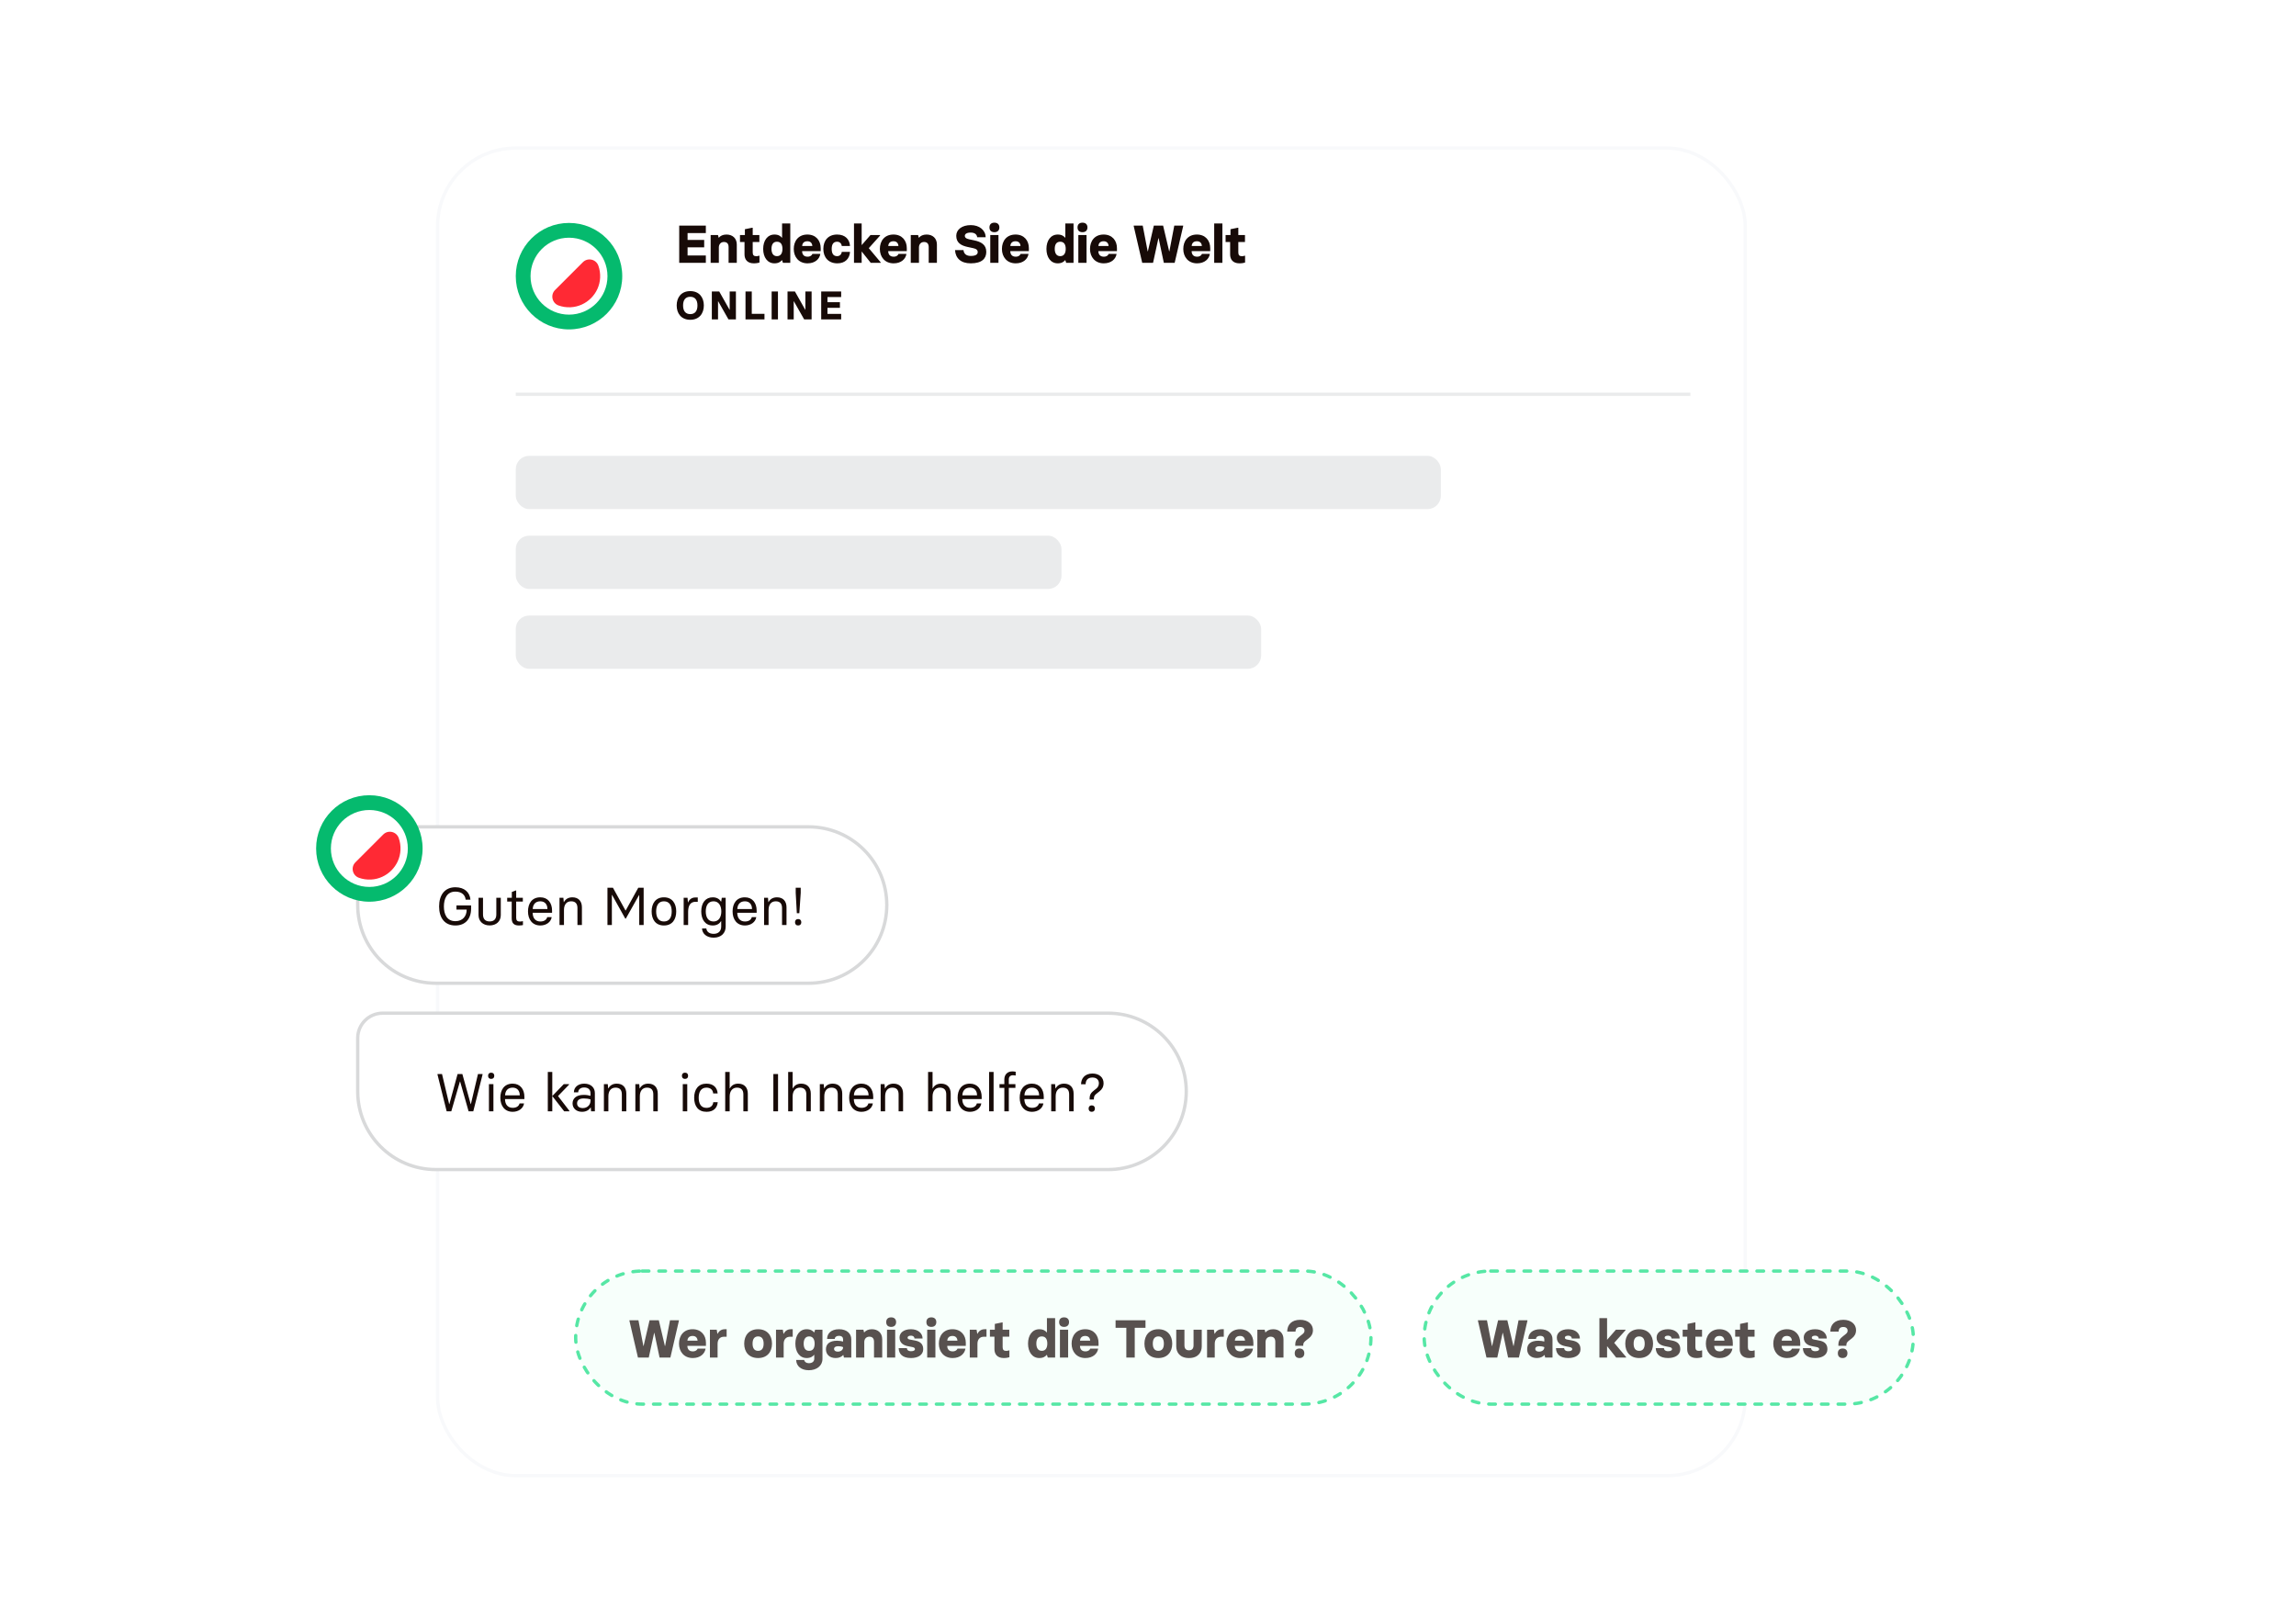 <svg width="690" height="480" viewBox="0 0 690 480" fill="none" xmlns="http://www.w3.org/2000/svg">
<g filter="url(#filter0_d_2380_7180)">
<rect x="131" y="40" width="394" height="400" rx="24" fill="white"/>
<rect x="131.5" y="40.5" width="393" height="399" rx="23.5" stroke="#F8F9FB"/>
</g>
<rect x="155" y="118" width="353" height="1" fill="#EAEBEC"/>
<rect x="155" y="137" width="278" height="16" rx="4" fill="#EAEBEC"/>
<rect x="155" y="161" width="164" height="16" rx="4" fill="#EAEBEC"/>
<rect x="155" y="185" width="224" height="16" rx="4" fill="#EAEBEC"/>
<path d="M115 248.5H243C255.979 248.5 266.5 259.021 266.5 272C266.5 284.979 255.979 295.5 243 295.5H131C118.021 295.5 107.5 284.979 107.5 272V256C107.5 251.858 110.858 248.5 115 248.5Z" fill="white"/>
<path d="M115 248.5H243C255.979 248.5 266.5 259.021 266.5 272C266.5 284.979 255.979 295.5 243 295.5H131C118.021 295.5 107.5 284.979 107.5 272V256C107.5 251.858 110.858 248.5 115 248.5Z" stroke="#D8D9DA"/>
<path d="M136.856 278.144C133.624 278.144 131.96 275.84 131.96 272.432C131.96 268.976 133.656 266.656 136.856 266.656C139.576 266.656 141.176 268.176 141.384 270.384H139.944C139.8 268.992 138.76 267.968 136.856 267.968C134.248 267.968 133.4 270.176 133.4 272.432C133.4 274.688 134.248 276.848 136.856 276.848C139.08 276.848 140.248 275.312 140.248 273.376H137.176V272.112H141.576V273.056C141.576 276.144 139.864 278.144 136.856 278.144ZM149.155 269.824H150.499V275.024C150.499 276.896 149.139 278.128 147.155 278.128C145.171 278.128 143.811 276.896 143.811 275.024V269.824H145.155V274.8C145.155 276.096 145.731 276.928 147.155 276.928C148.579 276.928 149.155 276.096 149.155 274.8V269.824ZM155.941 278.144C154.325 278.144 153.781 277.312 153.781 275.952V270.96H152.421V269.824H153.813V268.08L154.965 267.632H155.125V269.824H157.125V270.96H155.125V275.84C155.125 276.624 155.461 276.96 156.197 276.96C156.581 276.96 156.821 276.912 156.997 276.864H157.157V278.016C156.901 278.08 156.453 278.144 155.941 278.144ZM162.387 278.144C159.971 278.144 158.675 276.32 158.675 273.92C158.675 271.552 159.843 269.68 162.371 269.68C164.675 269.68 165.907 271.392 165.907 273.664V274.32H160.083C160.083 275.872 160.867 276.944 162.387 276.944C163.459 276.944 164.227 276.496 164.451 275.632H165.795C165.571 277.136 164.131 278.144 162.387 278.144ZM160.099 273.2H164.515C164.515 271.904 163.827 270.88 162.371 270.88C160.835 270.88 160.147 271.92 160.099 273.2ZM168.143 278V269.824H169.311L169.423 271.104H169.487C169.919 270.272 170.751 269.68 172.015 269.68C173.823 269.68 174.879 270.816 174.879 272.688V278H173.535V272.896C173.535 271.616 172.943 270.88 171.647 270.88C170.287 270.88 169.487 271.84 169.487 273.488V278H168.143ZM182.553 278V266.8H184.201L187.977 273.632H188.041L191.817 266.8H193.433V278H192.105V269.024H192.041L188.073 276.08H187.913L183.945 268.976H183.881V278H182.553ZM199.527 278.144C196.967 278.144 195.831 276.272 195.831 273.92C195.831 271.568 196.999 269.68 199.527 269.68C202.055 269.68 203.223 271.568 203.223 273.92C203.223 276.256 202.087 278.144 199.527 278.144ZM199.527 276.944C201.191 276.944 201.863 275.68 201.863 273.92C201.863 272.16 201.191 270.88 199.527 270.88C197.863 270.88 197.191 272.176 197.191 273.92C197.191 275.68 197.879 276.944 199.527 276.944ZM205.456 278V269.824H206.624L206.736 271.2H206.8C207.136 270.288 207.952 269.728 208.96 269.728H209.696V271.024H209.056C207.504 271.024 206.8 272.112 206.8 274.032V278H205.456ZM214.466 281.808C212.37 281.808 211.026 280.608 210.978 279.04H212.274C212.338 279.824 212.962 280.656 214.466 280.656C216.034 280.656 216.738 279.68 216.738 278.448V276.864H216.674C216.242 277.584 215.426 278.144 214.21 278.144C211.906 278.144 210.754 276.336 210.738 273.92C210.754 271.28 212.066 269.68 214.21 269.68C215.426 269.68 216.242 270.24 216.674 270.96H216.738L216.914 269.824H218.082V278.48C218.082 280.352 216.802 281.808 214.466 281.808ZM214.434 276.944C216.066 276.944 216.77 275.536 216.77 273.92C216.77 272.288 216.066 270.88 214.434 270.88C212.738 270.88 212.098 272.272 212.098 273.92C212.098 275.552 212.738 276.944 214.434 276.944ZM223.871 278.144C221.455 278.144 220.159 276.32 220.159 273.92C220.159 271.552 221.327 269.68 223.855 269.68C226.159 269.68 227.391 271.392 227.391 273.664V274.32H221.567C221.567 275.872 222.351 276.944 223.871 276.944C224.943 276.944 225.711 276.496 225.935 275.632H227.279C227.055 277.136 225.615 278.144 223.871 278.144ZM221.583 273.2H225.999C225.999 271.904 225.311 270.88 223.855 270.88C222.319 270.88 221.631 271.92 221.583 273.2ZM229.628 278V269.824H230.796L230.908 271.104H230.972C231.404 270.272 232.236 269.68 233.5 269.68C235.308 269.68 236.364 270.816 236.364 272.688V278H235.02V272.896C235.02 271.616 234.428 270.88 233.132 270.88C231.772 270.88 230.972 271.84 230.972 273.488V278H229.628ZM239.465 274.448L239.129 268.336V266.8H240.633V268.336L240.217 274.448H239.465ZM239.865 278.144C239.241 278.144 238.921 277.744 238.921 277.168C238.921 276.608 239.241 276.208 239.865 276.208C240.473 276.208 240.809 276.608 240.809 277.168C240.809 277.744 240.473 278.144 239.865 278.144Z" fill="#170A07"/>
<path d="M124.333 255C124.333 262.364 118.363 268.333 110.999 268.333C103.636 268.333 97.666 262.364 97.666 255C97.666 247.636 103.636 241.667 110.999 241.667C118.363 241.667 124.333 247.636 124.333 255Z" fill="white"/>
<path fill-rule="evenodd" clip-rule="evenodd" d="M111 266.56C117.384 266.56 122.56 261.384 122.56 255C122.56 248.616 117.384 243.44 111 243.44C104.616 243.44 99.44 248.616 99.44 255C99.44 261.384 104.616 266.56 111 266.56ZM111 271C119.837 271 127 263.837 127 255C127 246.163 119.837 239 111 239C102.163 239 95 246.163 95 255C95 263.837 102.163 271 111 271Z" fill="#05BA6E"/>
<path d="M107.858 263.807C108.983 264.211 110.207 264.404 111.484 264.341C116.247 264.107 120.119 260.235 120.353 255.472C120.416 254.195 120.222 252.972 119.82 251.847C119.122 249.898 116.635 249.336 115.171 250.799L106.81 259.161C105.347 260.623 105.909 263.109 107.858 263.807Z" fill="#FF2934"/>
<path d="M115 304.5H333C345.979 304.5 356.5 315.021 356.5 328C356.5 340.979 345.979 351.5 333 351.5H131C118.021 351.5 107.5 340.979 107.5 328V312C107.5 307.858 110.858 304.5 115 304.5Z" fill="white"/>
<path d="M115 304.5H333C345.979 304.5 356.5 315.021 356.5 328C356.5 340.979 345.979 351.5 333 351.5H131C118.021 351.5 107.5 340.979 107.5 328V312C107.5 307.858 110.858 304.5 115 304.5Z" stroke="#D8D9DA"/>
<path d="M134.232 334L131.48 322.96V322.8H132.84L134.984 331.824H135.048L137.512 322.8H138.952L141.448 331.824H141.512L143.64 322.8H145.016V322.96L142.232 334H140.824L138.28 325.056H138.216L135.624 334H134.232ZM147.612 324.256C146.988 324.256 146.684 323.888 146.684 323.312C146.684 322.752 146.988 322.384 147.612 322.384C148.22 322.384 148.54 322.752 148.54 323.312C148.54 323.888 148.22 324.256 147.612 324.256ZM146.94 334V325.824H148.284V334H146.94ZM154.075 334.144C151.659 334.144 150.363 332.32 150.363 329.92C150.363 327.552 151.531 325.68 154.059 325.68C156.363 325.68 157.595 327.392 157.595 329.664V330.32H151.771C151.771 331.872 152.555 332.944 154.075 332.944C155.147 332.944 155.915 332.496 156.139 331.632H157.483C157.259 333.136 155.819 334.144 154.075 334.144ZM151.787 329.2H156.203C156.203 327.904 155.515 326.88 154.059 326.88C152.523 326.88 151.835 327.92 151.787 329.2ZM164.628 322.16H165.972V334H164.628V322.16ZM167.7 329.408L171.108 333.84V334H169.556L165.972 329.408L169.428 325.824H171.012V325.984L167.7 329.408ZM174.914 334.144C173.138 334.144 172.066 333.04 172.066 331.616C172.066 330.24 173.042 329.056 175.442 329.056C176.306 329.056 176.946 329.2 177.458 329.344V328.528C177.458 327.616 176.898 326.832 175.57 326.832C174.37 326.832 173.778 327.504 173.762 328.288H172.466C172.466 326.72 173.778 325.68 175.57 325.68C177.666 325.68 178.77 326.944 178.77 328.496V334H177.634L177.538 332.848H177.474C176.978 333.68 176.066 334.144 174.914 334.144ZM175.154 333.024C176.546 333.024 177.458 332.016 177.458 330.832V330.416C176.786 330.208 176.162 330.128 175.442 330.128C174.114 330.128 173.426 330.64 173.426 331.6C173.426 332.416 173.97 333.024 175.154 333.024ZM181.487 334V325.824H182.655L182.767 327.104H182.831C183.263 326.272 184.095 325.68 185.359 325.68C187.167 325.68 188.223 326.816 188.223 328.688V334H186.879V328.896C186.879 327.616 186.287 326.88 184.991 326.88C183.631 326.88 182.831 327.84 182.831 329.488V334H181.487ZM190.94 334V325.824H192.108L192.22 327.104H192.284C192.716 326.272 193.548 325.68 194.812 325.68C196.62 325.68 197.676 326.816 197.676 328.688V334H196.332V328.896C196.332 327.616 195.74 326.88 194.444 326.88C193.084 326.88 192.284 327.84 192.284 329.488V334H190.94ZM205.862 324.256C205.238 324.256 204.934 323.888 204.934 323.312C204.934 322.752 205.238 322.384 205.862 322.384C206.47 322.384 206.79 322.752 206.79 323.312C206.79 323.888 206.47 324.256 205.862 324.256ZM205.19 334V325.824H206.534V334H205.19ZM212.325 334.144C209.877 334.144 208.613 332.496 208.613 329.92C208.613 327.376 209.877 325.68 212.309 325.68C214.501 325.68 215.557 326.976 215.669 328.624H214.325C214.245 327.536 213.493 326.88 212.309 326.88C210.629 326.88 209.973 328.24 209.973 329.92C209.973 331.632 210.629 332.96 212.309 332.96C213.525 332.96 214.245 332.336 214.357 331.248H215.701C215.541 332.976 214.453 334.144 212.325 334.144ZM217.94 334V322.16H219.284V327.104H219.348C219.78 326.272 220.58 325.68 221.844 325.68C223.652 325.68 224.74 326.816 224.74 328.688V334H223.396V328.896C223.396 327.616 222.772 326.88 221.476 326.88C220.148 326.88 219.284 327.872 219.284 329.52V334H217.94ZM232.413 334V322.8H233.821V334H232.413ZM236.862 334V322.16H238.206V327.104H238.27C238.702 326.272 239.502 325.68 240.766 325.68C242.574 325.68 243.662 326.816 243.662 328.688V334H242.318V328.896C242.318 327.616 241.694 326.88 240.398 326.88C239.07 326.88 238.206 327.872 238.206 329.52V334H236.862ZM246.378 334V325.824H247.546L247.658 327.104H247.722C248.154 326.272 248.986 325.68 250.25 325.68C252.058 325.68 253.114 326.816 253.114 328.688V334H251.77V328.896C251.77 327.616 251.178 326.88 249.882 326.88C248.522 326.88 247.722 327.84 247.722 329.488V334H246.378ZM258.903 334.144C256.487 334.144 255.191 332.32 255.191 329.92C255.191 327.552 256.359 325.68 258.887 325.68C261.191 325.68 262.423 327.392 262.423 329.664V330.32H256.599C256.599 331.872 257.383 332.944 258.903 332.944C259.975 332.944 260.743 332.496 260.967 331.632H262.311C262.087 333.136 260.647 334.144 258.903 334.144ZM256.615 329.2H261.031C261.031 327.904 260.343 326.88 258.887 326.88C257.351 326.88 256.663 327.92 256.615 329.2ZM264.659 334V325.824H265.827L265.939 327.104H266.003C266.435 326.272 267.267 325.68 268.531 325.68C270.339 325.68 271.395 326.816 271.395 328.688V334H270.051V328.896C270.051 327.616 269.459 326.88 268.163 326.88C266.803 326.88 266.003 327.84 266.003 329.488V334H264.659ZM278.909 334V322.16H280.253V327.104H280.317C280.749 326.272 281.549 325.68 282.813 325.68C284.621 325.68 285.709 326.816 285.709 328.688V334H284.365V328.896C284.365 327.616 283.741 326.88 282.445 326.88C281.117 326.88 280.253 327.872 280.253 329.52V334H278.909ZM291.496 334.144C289.08 334.144 287.784 332.32 287.784 329.92C287.784 327.552 288.952 325.68 291.48 325.68C293.784 325.68 295.016 327.392 295.016 329.664V330.32H289.192C289.192 331.872 289.976 332.944 291.496 332.944C292.568 332.944 293.336 332.496 293.56 331.632H294.904C294.68 333.136 293.24 334.144 291.496 334.144ZM289.208 329.2H293.624C293.624 327.904 292.936 326.88 291.48 326.88C289.944 326.88 289.256 327.92 289.208 329.2ZM297.253 334V322.16H298.597V334H297.253ZM301.827 334V326.944H300.371V325.824H301.827V324.4C301.827 322.992 302.739 322 304.211 322C304.643 322 304.947 322.048 305.235 322.112V323.232C304.995 323.184 304.707 323.152 304.435 323.152C303.635 323.152 303.171 323.6 303.171 324.4V325.824H305.155V326.944H303.171V334H301.827ZM310.153 334.144C307.737 334.144 306.441 332.32 306.441 329.92C306.441 327.552 307.609 325.68 310.137 325.68C312.441 325.68 313.673 327.392 313.673 329.664V330.32H307.849C307.849 331.872 308.633 332.944 310.153 332.944C311.225 332.944 311.993 332.496 312.217 331.632H313.561C313.337 333.136 311.897 334.144 310.153 334.144ZM307.865 329.2H312.281C312.281 327.904 311.593 326.88 310.137 326.88C308.601 326.88 307.913 327.92 307.865 329.2ZM315.909 334V325.824H317.077L317.189 327.104H317.253C317.685 326.272 318.517 325.68 319.781 325.68C321.589 325.68 322.645 326.816 322.645 328.688V334H321.301V328.896C321.301 327.616 320.709 326.88 319.413 326.88C318.053 326.88 317.253 327.84 317.253 329.488V334H315.909ZM327.458 330.448V330.192C327.458 328.832 327.986 328.336 328.898 327.616L329.41 327.216C329.938 326.8 330.226 326.304 330.242 325.568C330.242 324.592 329.602 323.84 328.306 323.84C326.85 323.84 326.258 324.72 326.258 325.872H324.882C324.882 324.16 325.986 322.64 328.306 322.64C330.306 322.64 331.65 323.792 331.65 325.536C331.65 326.592 331.202 327.392 330.434 327.984L329.762 328.512C329.058 329.056 328.738 329.344 328.738 330.192V330.448H327.458ZM328.098 334.144C327.474 334.144 327.154 333.744 327.154 333.168C327.154 332.608 327.474 332.208 328.098 332.208C328.706 332.208 329.042 332.608 329.042 333.168C329.042 333.744 328.706 334.144 328.098 334.144Z" fill="#170A07"/>
<path d="M204.12 79V67.8H212.12V70.04H206.632V72.104H211.624V74.344H206.632V76.776H212.12V79H204.12ZM213.566 79V70.632H215.774L215.966 71.432H216.03C216.494 70.888 217.23 70.488 218.318 70.488C220.174 70.488 221.422 71.64 221.422 73.496V79H218.958V74.264C218.958 73.304 218.526 72.728 217.55 72.728C216.67 72.728 216.03 73.352 216.03 74.36V79H213.566ZM226.543 79.144C224.607 79.144 223.743 77.992 223.743 76.472V72.728H222.383V70.632H223.855V68.888L226.047 68.44H226.207V70.632H228.207V72.728H226.207V75.88C226.207 76.664 226.543 77 227.279 77C227.551 77 227.823 76.952 228.079 76.856H228.239V78.904C227.983 79 227.327 79.144 226.543 79.144ZM232.745 79.144C230.633 79.144 229.353 77.32 229.353 74.808C229.353 72.312 230.633 70.488 232.745 70.488C233.929 70.488 234.569 70.952 234.969 71.432H235.033V67.16H237.497V79H235.289L235.033 78.2H234.969C234.569 78.68 233.929 79.144 232.745 79.144ZM233.497 76.984C234.713 76.984 235.145 75.976 235.145 74.808C235.145 73.64 234.745 72.648 233.497 72.648C232.249 72.648 231.849 73.64 231.849 74.808C231.849 75.976 232.281 76.984 233.497 76.984ZM242.685 79.144C240.045 79.144 238.541 77.224 238.541 74.824C238.541 72.456 239.917 70.488 242.637 70.488C245.197 70.488 246.637 72.296 246.637 74.568V75.48H241.053C241.069 76.456 241.565 77.144 242.685 77.144C243.597 77.144 243.997 76.696 244.141 76.312H246.525C246.301 77.816 244.973 79.144 242.685 79.144ZM241.069 73.928H244.125C244.077 73.128 243.613 72.504 242.637 72.504C241.581 72.504 241.117 73.128 241.069 73.928ZM251.639 79.144C248.967 79.144 247.431 77.352 247.431 74.808C247.431 72.28 248.903 70.488 251.575 70.488C254.055 70.488 255.335 71.992 255.447 73.928H252.967C252.887 73.192 252.375 72.648 251.575 72.648C250.535 72.648 249.943 73.304 249.943 74.808C249.943 76.328 250.535 76.984 251.575 76.984C252.375 76.984 252.887 76.44 252.967 75.704H255.447C255.335 77.64 254.071 79.144 251.639 79.144ZM261.092 74.584L264.66 78.84V79H261.684L258.948 75.576V79H256.644V67.16H258.948V73.672L261.604 70.632H264.484V70.792L261.092 74.584ZM268.56 79.144C265.92 79.144 264.416 77.224 264.416 74.824C264.416 72.456 265.792 70.488 268.512 70.488C271.072 70.488 272.512 72.296 272.512 74.568V75.48H266.928C266.944 76.456 267.44 77.144 268.56 77.144C269.472 77.144 269.872 76.696 270.016 76.312H272.4C272.176 77.816 270.848 79.144 268.56 79.144ZM266.944 73.928H270C269.952 73.128 269.488 72.504 268.512 72.504C267.456 72.504 266.992 73.128 266.944 73.928ZM273.706 79V70.632H275.914L276.106 71.432H276.17C276.634 70.888 277.37 70.488 278.458 70.488C280.314 70.488 281.562 71.64 281.562 73.496V79H279.098V74.264C279.098 73.304 278.666 72.728 277.69 72.728C276.81 72.728 276.17 73.352 276.17 74.36V79H273.706ZM291.728 79.144C288.736 79.144 287.152 77.576 287.008 75.16H289.552C289.664 76.376 290.512 76.92 291.728 76.92C293.264 76.92 293.824 76.44 293.824 75.768C293.824 75.16 293.456 74.792 292.464 74.584L290.832 74.232C288.896 73.816 287.376 73.016 287.376 70.872C287.376 68.984 289.104 67.656 291.744 67.656C294.304 67.656 296.192 69.16 296.208 71.304H293.664C293.6 70.568 293.04 69.896 291.712 69.896C290.4 69.896 289.952 70.408 289.952 70.872C289.952 71.304 290.176 71.688 291.216 71.912L292.736 72.232C294.816 72.664 296.4 73.512 296.4 75.704C296.4 77.704 295.088 79.144 291.728 79.144ZM298.845 69.784C297.869 69.784 297.357 69.24 297.357 68.344C297.357 67.464 297.869 66.92 298.845 66.92C299.789 66.92 300.333 67.464 300.333 68.344C300.333 69.24 299.789 69.784 298.845 69.784ZM297.597 79V70.632H300.061V79H297.597ZM305.247 79.144C302.607 79.144 301.103 77.224 301.103 74.824C301.103 72.456 302.479 70.488 305.199 70.488C307.759 70.488 309.199 72.296 309.199 74.568V75.48H303.615C303.631 76.456 304.127 77.144 305.247 77.144C306.159 77.144 306.559 76.696 306.703 76.312H309.087C308.863 77.816 307.535 79.144 305.247 79.144ZM303.631 73.928H306.687C306.639 73.128 306.175 72.504 305.199 72.504C304.143 72.504 303.679 73.128 303.631 73.928ZM317.87 79.144C315.758 79.144 314.478 77.32 314.478 74.808C314.478 72.312 315.758 70.488 317.87 70.488C319.054 70.488 319.694 70.952 320.094 71.432H320.158V67.16H322.622V79H320.414L320.158 78.2H320.094C319.694 78.68 319.054 79.144 317.87 79.144ZM318.622 76.984C319.838 76.984 320.27 75.976 320.27 74.808C320.27 73.64 319.87 72.648 318.622 72.648C317.374 72.648 316.974 73.64 316.974 74.808C316.974 75.976 317.406 76.984 318.622 76.984ZM325.314 69.784C324.338 69.784 323.826 69.24 323.826 68.344C323.826 67.464 324.338 66.92 325.314 66.92C326.258 66.92 326.802 67.464 326.802 68.344C326.802 69.24 326.258 69.784 325.314 69.784ZM324.066 79V70.632H326.53V79H324.066ZM331.716 79.144C329.076 79.144 327.572 77.224 327.572 74.824C327.572 72.456 328.948 70.488 331.668 70.488C334.228 70.488 335.668 72.296 335.668 74.568V75.48H330.084C330.1 76.456 330.596 77.144 331.716 77.144C332.628 77.144 333.028 76.696 333.172 76.312H335.556C335.332 77.816 334.004 79.144 331.716 79.144ZM330.1 73.928H333.156C333.108 73.128 332.644 72.504 331.668 72.504C330.612 72.504 330.148 73.128 330.1 73.928ZM343.267 79L340.707 67.96V67.8H343.411L344.899 75.528H344.963L346.755 67.8H349.539L351.363 75.528H351.427L352.899 67.8H355.571V67.96L353.011 79H349.763L348.195 71.592H348.131L346.515 79H343.267ZM359.747 79.144C357.107 79.144 355.603 77.224 355.603 74.824C355.603 72.456 356.979 70.488 359.699 70.488C362.259 70.488 363.699 72.296 363.699 74.568V75.48H358.115C358.131 76.456 358.627 77.144 359.747 77.144C360.659 77.144 361.059 76.696 361.203 76.312H363.587C363.363 77.816 362.035 79.144 359.747 79.144ZM358.131 73.928H361.187C361.139 73.128 360.675 72.504 359.699 72.504C358.643 72.504 358.179 73.128 358.131 73.928ZM364.894 79V67.16H367.358V79H364.894ZM372.48 79.144C370.544 79.144 369.68 77.992 369.68 76.472V72.728H368.32V70.632H369.792V68.888L371.984 68.44H372.144V70.632H374.144V72.728H372.144V75.88C372.144 76.664 372.48 77 373.216 77C373.488 77 373.76 76.952 374.016 76.856H374.176V78.904C373.92 79 373.264 79.144 372.48 79.144Z" fill="#170A07"/>
<path d="M207.44 96.108C204.728 96.108 203.36 94.2 203.36 91.8C203.36 89.388 204.728 87.492 207.44 87.492C210.14 87.492 211.52 89.388 211.52 91.8C211.52 94.2 210.14 96.108 207.44 96.108ZM207.44 94.404C208.832 94.404 209.6 93.492 209.6 91.8C209.6 90.108 208.832 89.196 207.44 89.196C206.036 89.196 205.28 90.108 205.28 91.8C205.28 93.492 206.048 94.404 207.44 94.404ZM213.923 96V87.6H216.143L219.239 93.084H219.287V87.6H221.159V96H218.927L215.831 90.552H215.783V96H213.923ZM224.041 96V87.6H225.925V94.32H229.741V96H224.041ZM231.897 96V87.6H233.793V96H231.897ZM236.671 96V87.6H238.891L241.987 93.084H242.035V87.6H243.907V96H241.675L238.579 90.552H238.531V96H236.671ZM246.789 96V87.6H252.789V89.28H248.673V90.828H252.417V92.508H248.673V94.332H252.789V96H246.789Z" fill="#170A07"/>
<path d="M184.333 83C184.333 90.364 178.363 96.333 170.999 96.333C163.636 96.333 157.666 90.364 157.666 83C157.666 75.636 163.636 69.666 170.999 69.666C178.363 69.666 184.333 75.636 184.333 83Z" fill="white"/>
<path fill-rule="evenodd" clip-rule="evenodd" d="M171 94.56C177.384 94.56 182.56 89.384 182.56 83C182.56 76.616 177.384 71.44 171 71.44C164.616 71.44 159.44 76.616 159.44 83C159.44 89.384 164.616 94.56 171 94.56ZM171 99C179.837 99 187 91.837 187 83C187 74.163 179.837 67 171 67C162.163 67 155 74.163 155 83C155 91.837 162.163 99 171 99Z" fill="#05BA6E"/>
<path d="M167.858 91.807C168.983 92.21 170.207 92.404 171.484 92.341C176.247 92.107 180.119 88.235 180.353 83.472C180.416 82.195 180.222 80.972 179.82 79.847C179.122 77.898 176.635 77.335 175.171 78.799L166.81 87.16C165.347 88.623 165.909 91.109 167.858 91.807Z" fill="#FF2934"/>
<g filter="url(#filter1_d_2380_7180)">
<rect x="428" y="378" width="147" height="40" rx="20" fill="#F7FFFB"/>
<rect x="428" y="378" width="147" height="40" rx="20" stroke="#56E7A5" stroke-linecap="round" stroke-linejoin="bevel" stroke-dasharray="2 3"/>
<path d="M446.72 404L444.16 392.96V392.8H446.864L448.352 400.528H448.416L450.208 392.8H452.992L454.816 400.528H454.88L456.352 392.8H459.024V392.96L456.464 404H453.216L451.648 396.592H451.584L449.968 404H446.72ZM461.875 404.144C459.987 404.144 458.947 403.008 458.947 401.52C458.947 399.968 460.003 398.944 462.307 398.944C462.931 398.944 463.763 399.072 464.099 399.184V398.496C464.099 397.92 463.731 397.472 462.819 397.472C462.051 397.472 461.603 397.888 461.603 398.4H459.299C459.299 396.832 460.435 395.488 462.899 395.488C465.187 395.488 466.563 396.752 466.563 398.496V404H464.355L464.179 403.248H464.115C463.651 403.776 462.915 404.144 461.875 404.144ZM462.499 402.224C463.507 402.224 464.099 401.632 464.099 400.944V400.864C463.587 400.656 463.075 400.592 462.595 400.592C461.795 400.592 461.379 400.944 461.379 401.392C461.379 401.872 461.763 402.224 462.499 402.224ZM471.315 404.144C468.707 404.144 467.651 402.88 467.603 401.168H470.067C470.067 401.632 470.435 402.096 471.315 402.096C472.195 402.096 472.499 401.776 472.499 401.488C472.499 401.12 472.227 400.944 471.651 400.832L470.419 400.592C469.075 400.336 467.859 399.648 467.859 397.968C467.859 396.608 469.059 395.488 471.299 395.488C473.475 395.488 474.787 396.736 474.787 398.288H472.355C472.371 397.904 472.083 397.424 471.251 397.424C470.643 397.424 470.275 397.68 470.275 398C470.275 398.32 470.499 398.496 470.899 398.576L472.499 398.88C473.779 399.12 474.979 399.712 474.979 401.472C474.979 403.2 473.443 404.144 471.315 404.144ZM485.107 399.584L488.675 403.84V404H485.699L482.963 400.576V404H480.659V392.16H482.963V398.672L485.619 395.632H488.499V395.792L485.107 399.584ZM492.607 404.144C489.887 404.144 488.431 402.336 488.431 399.824C488.431 397.312 489.919 395.488 492.607 395.488C495.295 395.488 496.783 397.312 496.783 399.824C496.783 402.32 495.327 404.144 492.607 404.144ZM492.607 401.984C493.631 401.984 494.271 401.344 494.271 399.824C494.271 398.304 493.631 397.648 492.607 397.648C491.583 397.648 490.943 398.32 490.943 399.824C490.943 401.344 491.599 401.984 492.607 401.984ZM501.299 404.144C498.692 404.144 497.636 402.88 497.588 401.168H500.052C500.052 401.632 500.42 402.096 501.299 402.096C502.18 402.096 502.484 401.776 502.484 401.488C502.484 401.12 502.212 400.944 501.636 400.832L500.404 400.592C499.06 400.336 497.844 399.648 497.844 397.968C497.844 396.608 499.044 395.488 501.284 395.488C503.46 395.488 504.772 396.736 504.772 398.288H502.34C502.356 397.904 502.068 397.424 501.236 397.424C500.628 397.424 500.26 397.68 500.26 398C500.26 398.32 500.484 398.496 500.884 398.576L502.484 398.88C503.764 399.12 504.964 399.712 504.964 401.472C504.964 403.2 503.428 404.144 501.299 404.144ZM509.839 404.144C507.903 404.144 507.039 402.992 507.039 401.472V397.728H505.679V395.632H507.151V393.888L509.343 393.44H509.503V395.632H511.503V397.728H509.503V400.88C509.503 401.664 509.839 402 510.575 402C510.847 402 511.119 401.952 511.375 401.856H511.535V403.904C511.279 404 510.623 404.144 509.839 404.144ZM516.794 404.144C514.154 404.144 512.65 402.224 512.65 399.824C512.65 397.456 514.026 395.488 516.746 395.488C519.306 395.488 520.746 397.296 520.746 399.568V400.48H515.162C515.178 401.456 515.674 402.144 516.794 402.144C517.706 402.144 518.106 401.696 518.25 401.312H520.634C520.41 402.816 519.082 404.144 516.794 404.144ZM515.178 398.928H518.234C518.186 398.128 517.722 397.504 516.746 397.504C515.69 397.504 515.226 398.128 515.178 398.928ZM525.621 404.144C523.685 404.144 522.821 402.992 522.821 401.472V397.728H521.461V395.632H522.933V393.888L525.125 393.44H525.285V395.632H527.285V397.728H525.285V400.88C525.285 401.664 525.621 402 526.357 402C526.629 402 526.901 401.952 527.157 401.856H527.317V403.904C527.061 404 526.405 404.144 525.621 404.144ZM537.06 404.144C534.42 404.144 532.916 402.224 532.916 399.824C532.916 397.456 534.292 395.488 537.012 395.488C539.572 395.488 541.012 397.296 541.012 399.568V400.48H535.428C535.444 401.456 535.94 402.144 537.06 402.144C537.972 402.144 538.372 401.696 538.516 401.312H540.9C540.676 402.816 539.348 404.144 537.06 404.144ZM535.444 398.928H538.5C538.452 398.128 537.988 397.504 537.012 397.504C535.956 397.504 535.492 398.128 535.444 398.928ZM545.518 404.144C542.91 404.144 541.854 402.88 541.806 401.168H544.27C544.27 401.632 544.638 402.096 545.518 402.096C546.398 402.096 546.702 401.776 546.702 401.488C546.702 401.12 546.43 400.944 545.854 400.832L544.622 400.592C543.278 400.336 542.062 399.648 542.062 397.968C542.062 396.608 543.262 395.488 545.502 395.488C547.678 395.488 548.99 396.736 548.99 398.288H546.558C546.574 397.904 546.286 397.424 545.454 397.424C544.846 397.424 544.478 397.68 544.478 398C544.478 398.32 544.702 398.496 545.102 398.576L546.702 398.88C547.982 399.12 549.182 399.712 549.182 401.472C549.182 403.2 547.646 404.144 545.518 404.144ZM552.474 400.464V400.208C552.474 398.848 553.002 398.272 553.914 397.552L554.426 397.152C554.954 396.736 555.258 396.48 555.258 395.904C555.258 395.408 554.938 394.816 553.962 394.816C553.098 394.816 552.554 395.216 552.554 396.208H550.058C550.058 394.176 551.322 392.656 553.962 392.656C556.33 392.656 557.786 394.016 557.786 395.76C557.786 396.8 557.338 397.6 556.57 398.192L555.898 398.72C555.194 399.264 554.874 399.552 554.874 400.208V400.464H552.474ZM553.754 404.144C552.81 404.144 552.314 403.6 552.314 402.704C552.314 401.824 552.81 401.28 553.754 401.28C554.666 401.28 555.194 401.824 555.194 402.704C555.194 403.6 554.666 404.144 553.754 404.144Z" fill="#58514F"/>
</g>
<g filter="url(#filter2_d_2380_7180)">
<rect x="173" y="378" width="239" height="40" rx="20" fill="#F7FFFB"/>
<rect x="173" y="378" width="239" height="40" rx="20" stroke="#56E7A5" stroke-linecap="round" stroke-linejoin="bevel" stroke-dasharray="2 3"/>
<path d="M191.72 404L189.16 392.96V392.8H191.864L193.352 400.528H193.416L195.208 392.8H197.992L199.816 400.528H199.88L201.352 392.8H204.024V392.96L201.464 404H198.216L196.648 396.592H196.584L194.968 404H191.72ZM208.2 404.144C205.56 404.144 204.056 402.224 204.056 399.824C204.056 397.456 205.432 395.488 208.152 395.488C210.712 395.488 212.152 397.296 212.152 399.568V400.48H206.568C206.584 401.456 207.08 402.144 208.2 402.144C209.112 402.144 209.512 401.696 209.656 401.312H212.04C211.816 402.816 210.488 404.144 208.2 404.144ZM206.584 398.928H209.64C209.592 398.128 209.128 397.504 208.152 397.504C207.096 397.504 206.632 398.128 206.584 398.928ZM213.347 404V395.632H215.395L215.587 396.848H215.651C216.019 396.112 216.723 395.488 217.795 395.488H218.371V397.744H217.571C216.403 397.744 215.651 398.528 215.651 399.872V404H213.347ZM227.826 404.144C225.106 404.144 223.65 402.336 223.65 399.824C223.65 397.312 225.138 395.488 227.826 395.488C230.514 395.488 232.002 397.312 232.002 399.824C232.002 402.32 230.546 404.144 227.826 404.144ZM227.826 401.984C228.85 401.984 229.49 401.344 229.49 399.824C229.49 398.304 228.85 397.648 227.826 397.648C226.802 397.648 226.162 398.32 226.162 399.824C226.162 401.344 226.818 401.984 227.826 401.984ZM233.206 404V395.632H235.254L235.446 396.848H235.51C235.878 396.112 236.582 395.488 237.654 395.488H238.23V397.744H237.43C236.262 397.744 235.51 398.528 235.51 399.872V404H233.206ZM243.073 407.808C240.817 407.808 239.313 406.608 239.265 404.72H241.681C241.745 405.28 242.305 405.696 243.073 405.696C244.161 405.696 244.705 405.12 244.705 404.368V403.2H244.641C244.241 403.68 243.601 404.144 242.417 404.144C240.305 404.144 239.025 402.32 239.025 399.824C239.025 397.312 240.305 395.488 242.417 395.488C243.601 395.488 244.241 395.952 244.641 396.432H244.705L244.961 395.632H247.169V404.4C247.169 406.496 245.409 407.808 243.073 407.808ZM243.169 401.984C244.417 401.984 244.817 400.992 244.817 399.824C244.817 398.656 244.385 397.648 243.169 397.648C241.953 397.648 241.521 398.656 241.521 399.824C241.521 400.992 241.921 401.984 243.169 401.984ZM251.141 404.144C249.253 404.144 248.213 403.008 248.213 401.52C248.213 399.968 249.269 398.944 251.573 398.944C252.197 398.944 253.029 399.072 253.365 399.184V398.496C253.365 397.92 252.997 397.472 252.085 397.472C251.317 397.472 250.869 397.888 250.869 398.4H248.565C248.565 396.832 249.701 395.488 252.165 395.488C254.453 395.488 255.829 396.752 255.829 398.496V404H253.621L253.445 403.248H253.381C252.917 403.776 252.181 404.144 251.141 404.144ZM251.765 402.224C252.773 402.224 253.365 401.632 253.365 400.944V400.864C252.853 400.656 252.341 400.592 251.861 400.592C251.061 400.592 250.645 400.944 250.645 401.392C250.645 401.872 251.029 402.224 251.765 402.224ZM257.269 404V395.632H259.477L259.669 396.432H259.733C260.197 395.888 260.933 395.488 262.021 395.488C263.877 395.488 265.125 396.64 265.125 398.496V404H262.661V399.264C262.661 398.304 262.229 397.728 261.253 397.728C260.373 397.728 259.733 398.352 259.733 399.36V404H257.269ZM267.814 394.784C266.838 394.784 266.326 394.24 266.326 393.344C266.326 392.464 266.838 391.92 267.814 391.92C268.758 391.92 269.302 392.464 269.302 393.344C269.302 394.24 268.758 394.784 267.814 394.784ZM266.566 404V395.632H269.03V404H266.566ZM273.784 404.144C271.176 404.144 270.12 402.88 270.072 401.168H272.536C272.536 401.632 272.904 402.096 273.784 402.096C274.664 402.096 274.968 401.776 274.968 401.488C274.968 401.12 274.696 400.944 274.12 400.832L272.888 400.592C271.544 400.336 270.328 399.648 270.328 397.968C270.328 396.608 271.528 395.488 273.768 395.488C275.944 395.488 277.256 396.736 277.256 398.288H274.824C274.84 397.904 274.552 397.424 273.72 397.424C273.112 397.424 272.744 397.68 272.744 398C272.744 398.32 272.968 398.496 273.368 398.576L274.968 398.88C276.248 399.12 277.448 399.712 277.448 401.472C277.448 403.2 275.912 404.144 273.784 404.144ZM279.892 394.784C278.916 394.784 278.404 394.24 278.404 393.344C278.404 392.464 278.916 391.92 279.892 391.92C280.836 391.92 281.38 392.464 281.38 393.344C281.38 394.24 280.836 394.784 279.892 394.784ZM278.644 404V395.632H281.108V404H278.644ZM286.294 404.144C283.654 404.144 282.15 402.224 282.15 399.824C282.15 397.456 283.526 395.488 286.246 395.488C288.806 395.488 290.246 397.296 290.246 399.568V400.48H284.662C284.678 401.456 285.174 402.144 286.294 402.144C287.206 402.144 287.606 401.696 287.75 401.312H290.134C289.91 402.816 288.582 404.144 286.294 404.144ZM284.678 398.928H287.734C287.686 398.128 287.222 397.504 286.246 397.504C285.19 397.504 284.726 398.128 284.678 398.928ZM291.441 404V395.632H293.489L293.681 396.848H293.745C294.113 396.112 294.817 395.488 295.889 395.488H296.465V397.744H295.665C294.497 397.744 293.745 398.528 293.745 399.872V404H291.441ZM301.652 404.144C299.716 404.144 298.852 402.992 298.852 401.472V397.728H297.492V395.632H298.964V393.888L301.156 393.44H301.316V395.632H303.316V397.728H301.316V400.88C301.316 401.664 301.652 402 302.388 402C302.66 402 302.932 401.952 303.188 401.856H303.348V403.904C303.092 404 302.436 404.144 301.652 404.144ZM312.339 404.144C310.227 404.144 308.947 402.32 308.947 399.808C308.947 397.312 310.227 395.488 312.339 395.488C313.523 395.488 314.163 395.952 314.563 396.432H314.627V392.16H317.091V404H314.883L314.627 403.2H314.563C314.163 403.68 313.523 404.144 312.339 404.144ZM313.091 401.984C314.307 401.984 314.739 400.976 314.739 399.808C314.739 398.64 314.339 397.648 313.091 397.648C311.843 397.648 311.443 398.64 311.443 399.808C311.443 400.976 311.875 401.984 313.091 401.984ZM319.782 394.784C318.806 394.784 318.294 394.24 318.294 393.344C318.294 392.464 318.806 391.92 319.782 391.92C320.726 391.92 321.27 392.464 321.27 393.344C321.27 394.24 320.726 394.784 319.782 394.784ZM318.534 404V395.632H320.998V404H318.534ZM326.185 404.144C323.545 404.144 322.041 402.224 322.041 399.824C322.041 397.456 323.417 395.488 326.137 395.488C328.697 395.488 330.137 397.296 330.137 399.568V400.48H324.553C324.569 401.456 325.065 402.144 326.185 402.144C327.097 402.144 327.497 401.696 327.641 401.312H330.025C329.801 402.816 328.473 404.144 326.185 404.144ZM324.569 398.928H327.625C327.577 398.128 327.113 397.504 326.137 397.504C325.081 397.504 324.617 398.128 324.569 398.928ZM338.488 404V395.056H335.256V392.8H344.248V395.056H341.016V404H338.488ZM348.107 404.144C345.387 404.144 343.931 402.336 343.931 399.824C343.931 397.312 345.419 395.488 348.107 395.488C350.795 395.488 352.283 397.312 352.283 399.824C352.283 402.32 350.827 404.144 348.107 404.144ZM348.107 401.984C349.131 401.984 349.771 401.344 349.771 399.824C349.771 398.304 349.131 397.648 348.107 397.648C347.083 397.648 346.443 398.32 346.443 399.824C346.443 401.344 347.099 401.984 348.107 401.984ZM358.688 395.632H361.152V400.656C361.152 402.432 360.064 404.144 357.328 404.144C357.312 404.144 357.312 404.144 357.312 404.144C354.576 404.144 353.488 402.432 353.488 400.656V395.632H355.952V400.288C355.952 401.248 356.352 401.824 357.328 401.824C358.288 401.824 358.688 401.248 358.688 400.288V395.632ZM362.753 404V395.632H364.801L364.993 396.848H365.057C365.425 396.112 366.129 395.488 367.201 395.488H367.777V397.744H366.977C365.809 397.744 365.057 398.528 365.057 399.872V404H362.753ZM372.716 404.144C370.076 404.144 368.572 402.224 368.572 399.824C368.572 397.456 369.948 395.488 372.668 395.488C375.228 395.488 376.668 397.296 376.668 399.568V400.48H371.084C371.1 401.456 371.596 402.144 372.716 402.144C373.628 402.144 374.028 401.696 374.172 401.312H376.556C376.332 402.816 375.004 404.144 372.716 404.144ZM371.1 398.928H374.156C374.108 398.128 373.644 397.504 372.668 397.504C371.612 397.504 371.148 398.128 371.1 398.928ZM377.863 404V395.632H380.071L380.263 396.432H380.327C380.791 395.888 381.527 395.488 382.615 395.488C384.471 395.488 385.719 396.64 385.719 398.496V404H383.255V399.264C383.255 398.304 382.823 397.728 381.847 397.728C380.967 397.728 380.327 398.352 380.327 399.36V404H377.863ZM389.255 400.464V400.208C389.255 398.848 389.783 398.272 390.695 397.552L391.207 397.152C391.735 396.736 392.039 396.48 392.039 395.904C392.039 395.408 391.719 394.816 390.743 394.816C389.879 394.816 389.335 395.216 389.335 396.208H386.839C386.839 394.176 388.103 392.656 390.743 392.656C393.111 392.656 394.567 394.016 394.567 395.76C394.567 396.8 394.119 397.6 393.351 398.192L392.679 398.72C391.975 399.264 391.655 399.552 391.655 400.208V400.464H389.255ZM390.535 404.144C389.591 404.144 389.095 403.6 389.095 402.704C389.095 401.824 389.591 401.28 390.535 401.28C391.447 401.28 391.975 401.824 391.975 402.704C391.975 403.6 391.447 404.144 390.535 404.144Z" fill="#58514F"/>
</g>
<defs>
<filter id="filter0_d_2380_7180" x="115" y="28" width="426" height="432" filterUnits="userSpaceOnUse" color-interpolation-filters="sRGB">
<feFlood flood-opacity="0" result="BackgroundImageFix"/>
<feColorMatrix in="SourceAlpha" type="matrix" values="0 0 0 0 0 0 0 0 0 0 0 0 0 0 0 0 0 0 127 0" result="hardAlpha"/>
<feOffset dy="4"/>
<feGaussianBlur stdDeviation="8"/>
<feColorMatrix type="matrix" values="0 0 0 0 0.22 0 0 0 0 0.18 0 0 0 0 0.173 0 0 0 0.08 0"/>
<feBlend mode="normal" in2="BackgroundImageFix" result="effect1_dropShadow_2380_7180"/>
<feBlend mode="normal" in="SourceGraphic" in2="effect1_dropShadow_2380_7180" result="shape"/>
</filter>
<filter id="filter1_d_2380_7180" x="411.5" y="365.5" width="180" height="73" filterUnits="userSpaceOnUse" color-interpolation-filters="sRGB">
<feFlood flood-opacity="0" result="BackgroundImageFix"/>
<feColorMatrix in="SourceAlpha" type="matrix" values="0 0 0 0 0 0 0 0 0 0 0 0 0 0 0 0 0 0 127 0" result="hardAlpha"/>
<feOffset dy="4"/>
<feGaussianBlur stdDeviation="8"/>
<feColorMatrix type="matrix" values="0 0 0 0 0.22 0 0 0 0 0.18 0 0 0 0 0.173 0 0 0 0.08 0"/>
<feBlend mode="normal" in2="BackgroundImageFix" result="effect1_dropShadow_2380_7180"/>
<feBlend mode="normal" in="SourceGraphic" in2="effect1_dropShadow_2380_7180" result="shape"/>
</filter>
<filter id="filter2_d_2380_7180" x="156.5" y="365.5" width="272" height="73" filterUnits="userSpaceOnUse" color-interpolation-filters="sRGB">
<feFlood flood-opacity="0" result="BackgroundImageFix"/>
<feColorMatrix in="SourceAlpha" type="matrix" values="0 0 0 0 0 0 0 0 0 0 0 0 0 0 0 0 0 0 127 0" result="hardAlpha"/>
<feOffset dy="4"/>
<feGaussianBlur stdDeviation="8"/>
<feColorMatrix type="matrix" values="0 0 0 0 0.22 0 0 0 0 0.18 0 0 0 0 0.173 0 0 0 0.08 0"/>
<feBlend mode="normal" in2="BackgroundImageFix" result="effect1_dropShadow_2380_7180"/>
<feBlend mode="normal" in="SourceGraphic" in2="effect1_dropShadow_2380_7180" result="shape"/>
</filter>
</defs>
</svg>
